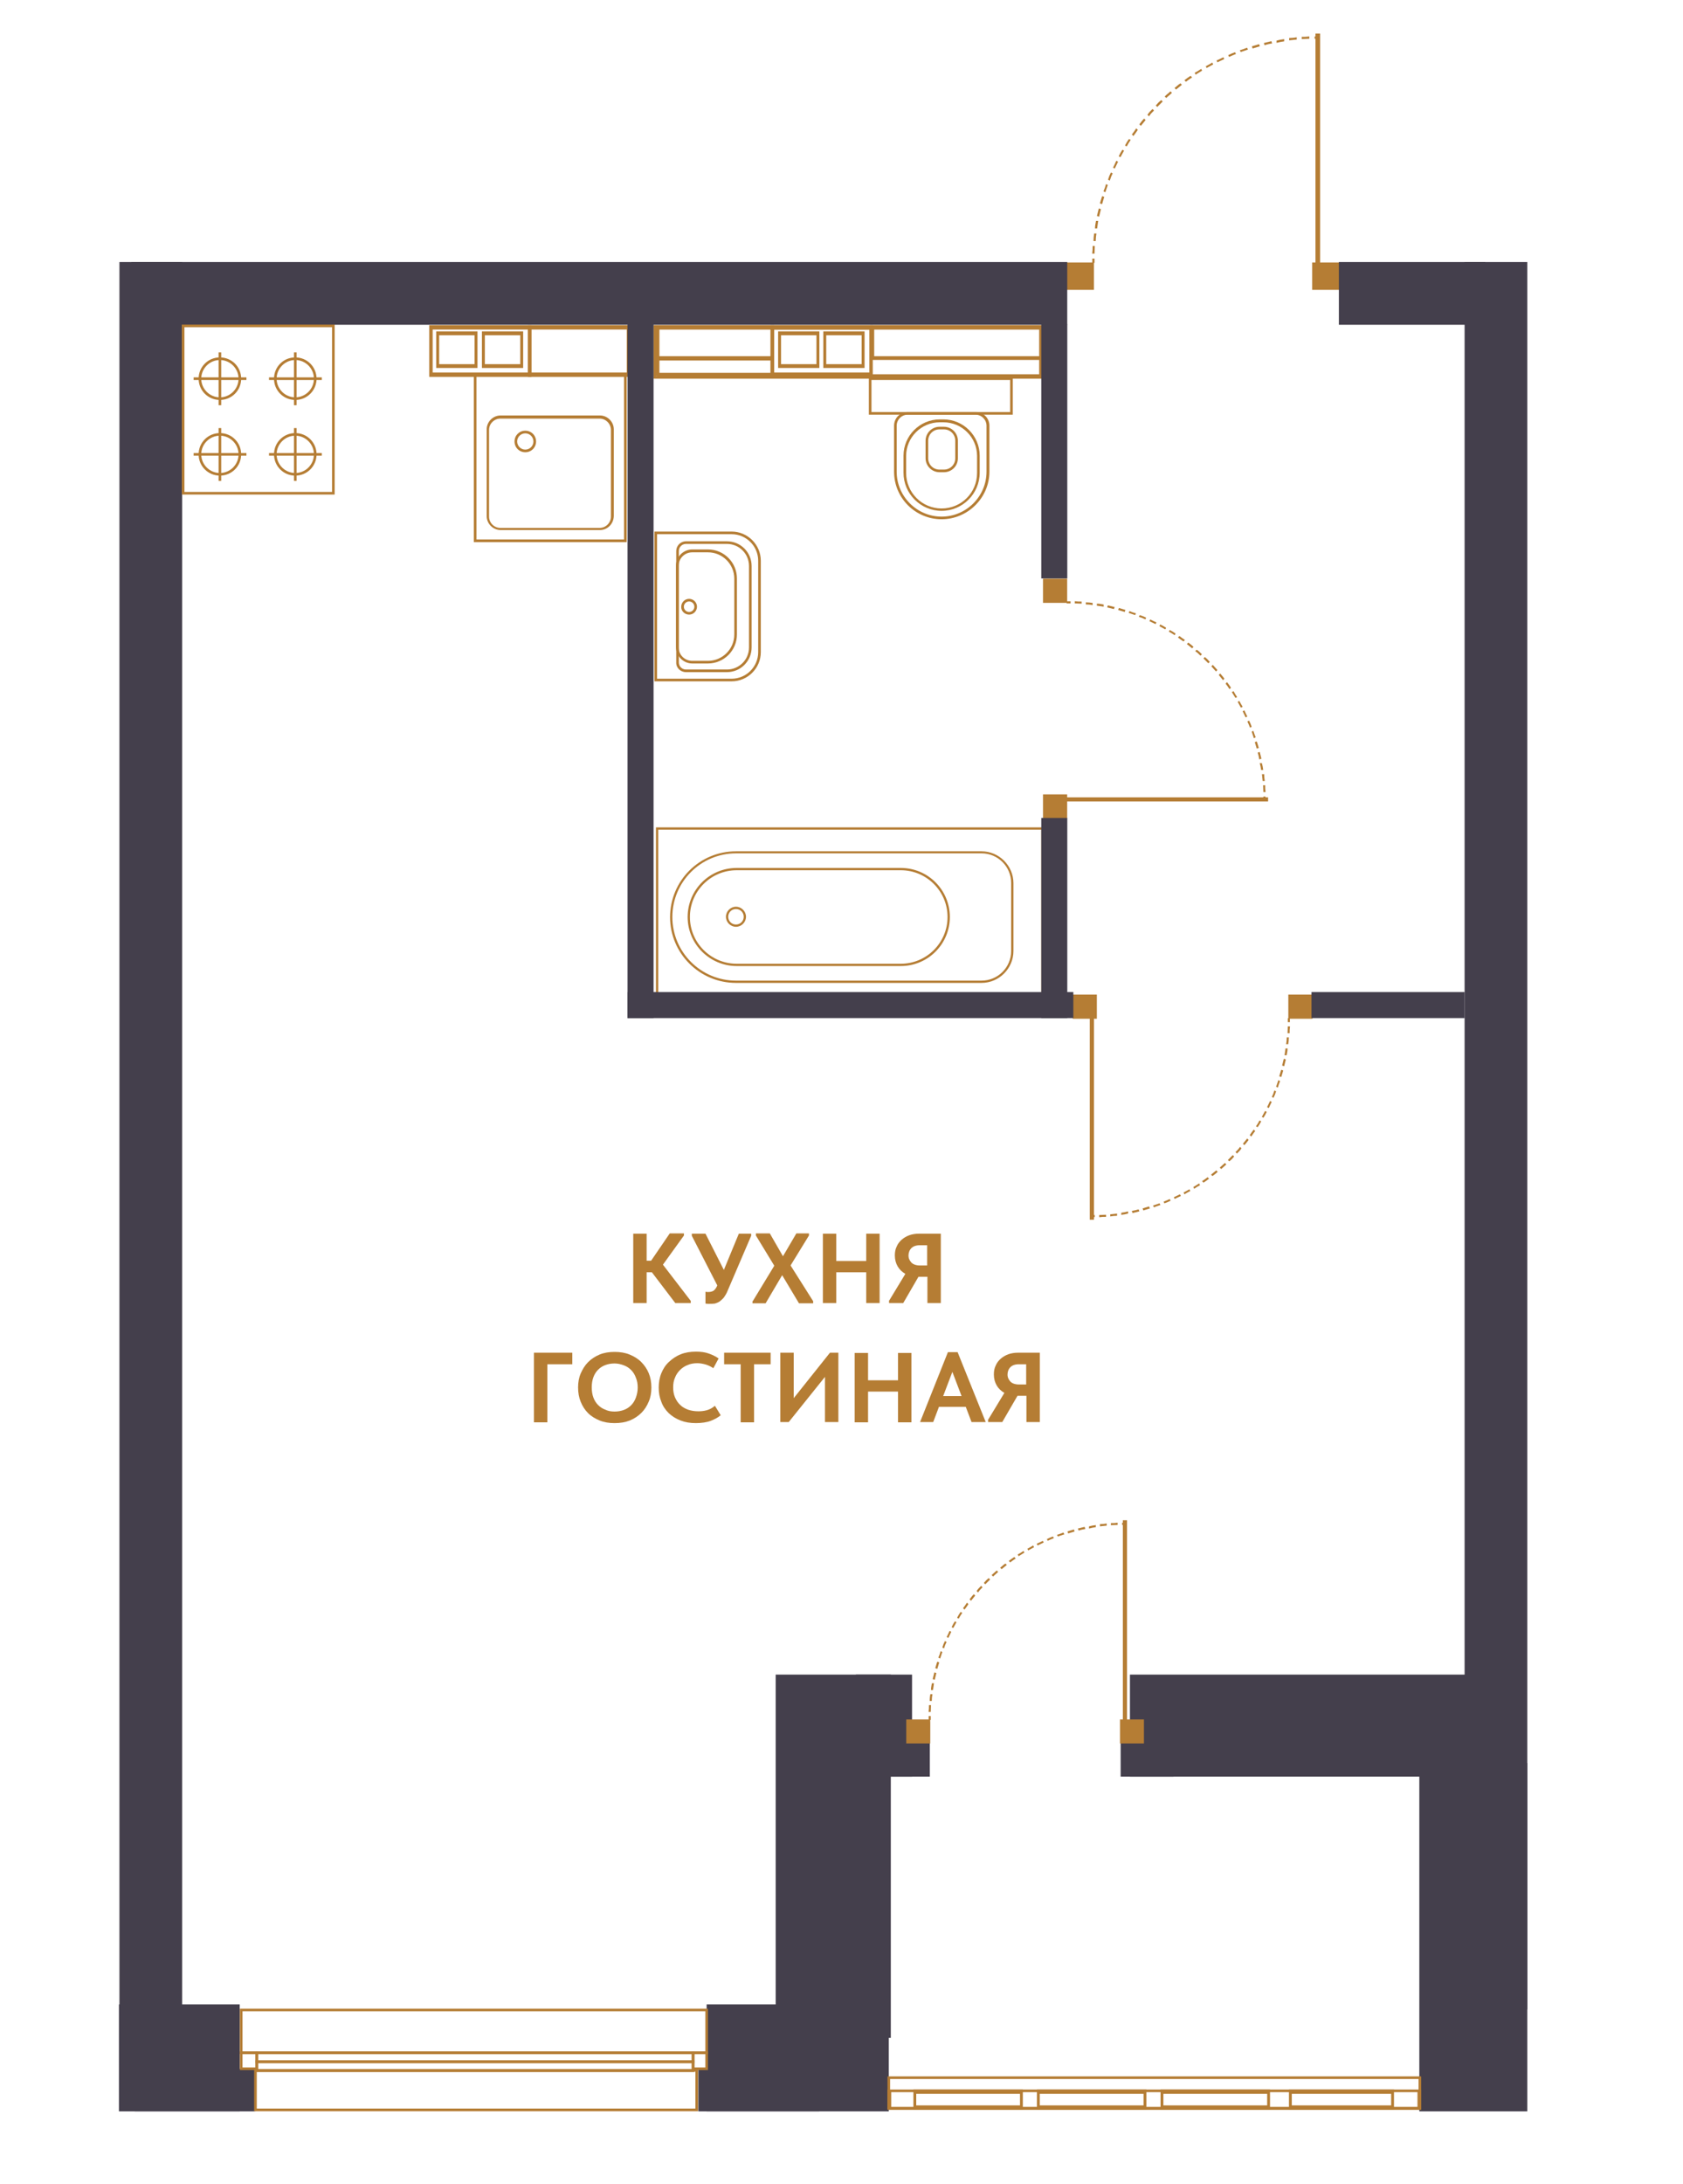 <?xml version="1.0" encoding="UTF-8"?> <svg xmlns="http://www.w3.org/2000/svg" xmlns:xlink="http://www.w3.org/1999/xlink" id="_Слой_1" data-name="Слой_1" version="1.1" viewBox="0 0 640.768 831.29"><defs><style> .st0 { fill: #443f4c; } .st1, .st2 { fill: #b57d34; } .st2 { stroke-width: .5px; } .st2, .st3 { stroke: #b57d34; stroke-miterlimit: 10; } .st3 { fill: none; } </style></defs><rect class="st0" x="45.284" y="762.859" width="45.979" height="40.7"></rect><rect class="st0" x="51.284" y="787.332" width="45.979" height="16.227"></rect><rect class="st0" x="265.895" y="787.332" width="45.979" height="16.227"></rect><rect class="st0" x="269.036" y="762.859" width="69.358" height="40.7"></rect><rect class="st0" x="295.326" y="637.332" width="43.832" height="138.253"></rect><rect class="st0" x="325.863" y="637.332" width="21.379" height="38.842"></rect><rect class="st0" x="430.2" y="637.332" width="131.148" height="38.842"></rect><rect class="st0" x="330.789" y="655.332" width="23.227" height="20.842"></rect><rect class="st0" x="426.662" y="655.332" width="20.122" height="20.842"></rect><rect class="st0" x="540.379" y="670.995" width="41.11" height="132.564"></rect><g><rect class="st2" x="415.152" y="383.571" width="1.1" height="80.4"></rect><rect class="st2" x="408.652" y="378.771" width="8.7" height="8.7"></rect><rect class="st2" x="490.752" y="378.771" width="8.7" height="8.7"></rect><path class="st2" d="M490.852,388.771h-.3v-1h.3v1Z"></path><path class="st2" d="M418.752,462.971v-.3c.7,0,1.4-.1,2.1-.1v.3c-.7,0-1.4,0-2.1.1ZM422.952,462.671v-.3c.7-.1,1.4-.1,2.1-.2v.3c-.7,0-1.4.1-2.1.2ZM427.152,462.071v-.3c.7-.1,1.4-.2,2.1-.4v.3c-.7.2-1.4.3-2.1.4ZM431.352,461.371l-.1-.3c.7-.1,1.4-.3,2.1-.5l.1.3c-.7.2-1.4.3-2.1.5ZM435.452,460.371l-.1-.3c.7-.2,1.4-.4,2-.6l.1.3c-.6.2-1.3.4-2,.6ZM439.452,459.171l-.1-.2c.7-.2,1.3-.5,2-.7l.1.2c-.6.2-1.3.4-2,.7ZM443.452,457.671l-.1-.2c.7-.3,1.3-.5,1.9-.8l.1.2c-.6.3-1.3.6-1.9.8ZM447.352,455.971l-.1-.2c.6-.3,1.3-.6,1.9-.9l.1.2c-.7.3-1.3.6-1.9.9ZM451.052,454.171l-.1-.2c.6-.3,1.2-.7,1.8-1l.1.2c-.5.3-1.2.6-1.8,1ZM454.752,452.071l-.1-.2c.6-.4,1.2-.7,1.8-1.1l.1.2c-.6.3-1.2.7-1.8,1.1ZM458.252,449.771l-.2-.2c.6-.4,1.2-.8,1.7-1.2l.2.2c-.5.4-1.1.8-1.7,1.2ZM461.652,447.271l-.2-.2c.5-.4,1.1-.9,1.6-1.3l.2.2c-.5.4-1,.9-1.6,1.3ZM464.952,444.571l-.2-.2c.5-.5,1.1-.9,1.6-1.4l.2.2c-.5.5-1.1.9-1.6,1.4ZM468.052,441.671l-.2-.2,1.5-1.5.2.2c-.5.6-1,1.1-1.5,1.5ZM470.952,438.671l-.2-.2c.5-.5,1-1,1.4-1.6l.2.2c-.4.6-.9,1.1-1.4,1.6ZM473.752,435.471l-.2-.2c.4-.5.9-1.1,1.3-1.6l.2.2c-.4.5-.8,1.1-1.3,1.6ZM476.352,432.171l-.2-.2c.4-.6.8-1.2,1.2-1.7l.2.2c-.4.5-.8,1.1-1.2,1.7ZM478.752,428.671l-.2-.1c.4-.6.8-1.2,1.1-1.8l.2.1c-.3.6-.7,1.2-1.1,1.8ZM480.952,425.071l-.2-.1c.3-.6.7-1.2,1-1.8l.2.1c-.3.6-.6,1.2-1,1.8ZM482.952,421.371l-.2-.1c.3-.6.6-1.3.9-1.9l.2.1c-.3.6-.6,1.2-.9,1.9ZM484.752,417.471l-.2-.1c.3-.6.6-1.3.8-2l.2.1c-.2.7-.5,1.4-.8,2ZM486.352,413.571l-.2-.1c.2-.7.5-1.3.7-2l.2.1c-.3.7-.5,1.3-.7,2ZM487.652,409.571l-.3-.1c.2-.7.4-1.3.6-2l.3.1c-.2.6-.4,1.3-.6,2ZM488.752,405.471l-.3-.1c.2-.7.3-1.4.5-2.1l.3.1c-.2.7-.3,1.4-.5,2.1ZM489.652,401.371h-.3c.1-.7.2-1.4.3-2.1h.3c0,.7-.2,1.4-.3,2.1ZM490.252,397.171h-.3c.1-.7.2-1.4.2-2.1h.3c-0.0.7-.1,1.4-.2,2.1ZM490.752,392.971h-.3c0-.7.1-1.4.1-2.1h.3c-.1.7-.1,1.4-.1,2.1Z"></path><path class="st2" d="M415.552,462.971v-.3h1v.3h-1Z"></path></g><g><rect class="st2" x="441.802" y="264.047" width="1.1" height="80.4" transform="translate(138.106 746.599) rotate(-90)"></rect><rect class="st2" x="397.352" y="302.597" width="8.7" height="8.7" transform="translate(94.756 708.649) rotate(-90)"></rect><rect class="st2" x="397.352" y="220.497" width="8.7" height="8.7" transform="translate(176.856 626.549) rotate(-90)"></rect><path class="st2" d="M407.352,229.097v.3h-1v-.3h1Z"></path><path class="st2" d="M481.552,301.197h-.3c0-.7-.1-1.4-.1-2.1h.3c0,.7,0,1.4.1,2.1ZM481.252,296.997h-.3c-.1-.7-.1-1.4-.2-2.1h.3c0,.7.1,1.4.2,2.1ZM480.652,292.797h-.3c-.1-.7-.2-1.4-.4-2.1h.3c.2.7.3,1.4.4,2.1ZM479.952,288.597l-.3.1c-.1-.7-.3-1.4-.5-2.1l.3-.1c.2.7.3,1.4.5,2.1ZM478.952,284.497l-.3.1c-.2-.7-.4-1.4-.6-2l.3-.1c.2.6.4,1.3.6,2ZM477.752,280.497l-.2.1c-.2-.7-.5-1.3-.7-2l.2-.1c.2.6.4,1.3.7,2ZM476.252,276.497l-.2.1c-.3-.7-.5-1.3-.8-1.9l.2-.1c.3.6.6,1.3.8,1.9ZM474.552,272.597l-.2.1c-.3-.6-.6-1.3-.9-1.9l.2-.1c.3.7.6,1.3.9,1.9ZM472.752,268.897l-.2.1c-.3-.6-.7-1.2-1-1.8l.2-.1c.3.5.6,1.2,1,1.8ZM470.652,265.197l-.2.1c-.4-.6-.7-1.2-1.1-1.8l.2-.1c.3.6.7,1.2,1.1,1.8ZM468.352,261.697l-.2.2c-.4-.6-.8-1.2-1.2-1.7l.2-.2c.4.5.8,1.1,1.2,1.7ZM465.852,258.297l-.2.2c-.4-.5-.9-1.1-1.3-1.6l.2-.2c.4.5.9,1,1.3,1.6ZM463.152,254.997l-.2.2c-.5-.5-.9-1.1-1.4-1.6l.2-.2c.5.5.9,1.1,1.4,1.6ZM460.252,251.897l-.2.2-1.5-1.5.2-.2c.6.5,1.1,1,1.5,1.5ZM457.252,248.997l-.2.2c-.5-.5-1-1-1.6-1.4l.2-.2c.6.4,1.1.9,1.6,1.4ZM454.052,246.197l-.2.2c-.5-.4-1.1-.9-1.6-1.3l.2-.2c.5.4,1.1.8,1.6,1.3ZM450.752,243.597l-.2.2c-.6-.4-1.2-.8-1.7-1.2l.2-.2c.5.4,1.1.8,1.7,1.2ZM447.252,241.197l-.1.2c-.6-.4-1.2-.8-1.8-1.1l.1-.2c.6.3,1.2.7,1.8,1.1ZM443.652,238.997l-.1.2c-.6-.3-1.2-.7-1.8-1l.1-.2c.6.3,1.2.6,1.8,1ZM439.952,236.997l-.1.2c-.6-.3-1.3-.6-1.9-.9l.1-.2c.6.3,1.2.6,1.9.9ZM436.052,235.197l-.1.2c-.6-.3-1.3-.6-2-.8l.1-.2c.7.2,1.4.5,2,.8ZM432.152,233.597l-.1.2c-.7-.2-1.3-.5-2-.7l.1-.2c.7.3,1.3.5,2,.7ZM428.152,232.297l-.1.3c-.7-.2-1.3-.4-2-.6l.1-.3c.6.2,1.3.4,2,.6ZM424.052,231.197l-.1.3c-.7-.2-1.4-.3-2.1-.5l.1-.3c.7.2,1.4.3,2.1.5ZM419.952,230.297v.3c-.7-.1-1.4-.2-2.1-.3v-.3c.7,0,1.4.2,2.1.3ZM415.752,229.697v.3c-.7-.1-1.4-.2-2.1-.2v-.3c.7 0,1.4.1,2.1.2ZM411.552,229.197v.3c-.7,0-1.4-.1-2.1-.1v-.3c.7.1,1.4.1,2.1.1Z"></path><path class="st2" d="M481.552,304.397h-.3v-1h.3v1Z"></path></g><g><rect class="st2" x="427.752" y="578.832" width="1.09" height="79.683" transform="translate(856.594 1237.346) rotate(180)"></rect><rect class="st2" x="426.662" y="654.649" width="8.622" height="8.622" transform="translate(861.946 1317.921) rotate(180)"></rect><rect class="st2" x="345.294" y="654.649" width="8.622" height="8.622" transform="translate(699.211 1317.921) rotate(180)"></rect><path class="st2" d="M353.818,653.361h.297v.991h-.297v-.991Z"></path><path class="st2" d="M425.274,579.823v.297c-.694,0-1.388.099-2.081.099v-.297c.694,0,1.388,0,2.081-.099ZM421.112,580.12v.297c-.694.099-1.388.099-2.081.198v-.297c.694,0,1.388-.099,2.081-.198ZM416.949,580.715v.297c-.694.099-1.388.198-2.081.396v-.297c.694-.198,1.388-.297,2.081-.396ZM412.787,581.409l.099.297c-.694.099-1.388.297-2.081.496l-.099-.297c.694-.198,1.388-.297,2.081-.496ZM408.723,582.4l.099.297c-.694.198-1.388.396-1.982.595l-.099-.297c.595-.198,1.288-.396,1.982-.595ZM404.759,583.589l.099.198c-.694.198-1.288.496-1.982.694l-.099-.198c.595-.198,1.288-.396,1.982-.694ZM400.795,585.076l.099.198c-.694.297-1.288.496-1.883.793l-.099-.198c.595-.297,1.288-.595,1.883-.793ZM396.93,586.761l.099.198c-.595.297-1.288.595-1.883.892l-.099-.198c.694-.297,1.288-.595,1.883-.892ZM393.263,588.544l.099.198c-.595.297-1.189.694-1.784.991l-.099-.198c.496-.297,1.189-.595,1.784-.991ZM389.596,590.626l.099.198c-.595.396-1.189.694-1.784,1.09l-.099-.198c.595-.297,1.189-.694,1.784-1.09ZM386.127,592.905l.198.198c-.595.396-1.189.793-1.685,1.189l-.198-.198c.496-.396,1.09-.793,1.685-1.189ZM382.757,595.383l.198.198c-.496.396-1.09.892-1.586,1.288l-.198-.198c.496-.396.991-.892,1.586-1.288ZM379.487,598.059l.198.198c-.496.496-1.09.892-1.586,1.388l-.198-.198c.496-.496,1.09-.892,1.586-1.388ZM376.414,600.933l.198.198-1.487,1.487-.198-.198c.496-.595.991-1.09,1.487-1.487ZM373.54,603.906l.198.198c-.496.496-.991.991-1.388,1.586l-.198-.198c.396-.595.892-1.09,1.388-1.586ZM370.765,607.078l.198.198c-.396.496-.892,1.09-1.288,1.586l-.198-.198c.396-.496.793-1.09,1.288-1.586ZM368.188,610.348l.198.198c-.396.595-.793,1.189-1.189,1.685l-.198-.198c.396-.496.793-1.09,1.189-1.685ZM365.81,613.817l.198.099c-.396.595-.793,1.189-1.09,1.784l-.198-.099c.297-.595.694-1.189,1.09-1.784ZM363.629,617.385l.198.099c-.297.595-.694,1.189-.991,1.784l-.198-.099c.297-.595.595-1.189.991-1.784ZM361.647,621.052l.198.099c-.297.595-.595,1.288-.892,1.883l-.198-.099c.297-.595.595-1.189.892-1.883ZM359.863,624.917l.198.099c-.297.595-.595,1.288-.793,1.982l-.198-.099c.198-.694.496-1.388.793-1.982ZM358.278,628.782l.198.099c-.198.694-.496,1.288-.694,1.982l-.198-.099c.297-.694.496-1.288.694-1.982ZM356.989,632.746l.297.099c-.198.694-.396,1.288-.595,1.982l-.297-.099c.198-.595.396-1.288.595-1.982ZM355.899,636.81l.297.099c-.198.694-.297,1.388-.496,2.081l-.297-.099c.198-.694.297-1.388.496-2.081ZM355.007,640.873h.297c-.099.694-.198,1.388-.297,2.081h-.297c0-.694.198-1.388.297-2.081ZM354.412,645.036h.297c-.099.694-.198,1.388-.198,2.081h-.297c0-.694.099-1.388.198-2.081ZM353.917,649.198h.297c0,.694-.099,1.388-.099,2.081h-.297c.099-.694.099-1.388.099-2.081Z"></path><path class="st2" d="M428.446,579.823v.297h-.991v-.297h.991Z"></path></g><g><rect class="st2" x="501.093" y="13.014" width="1.253" height="91.577" transform="translate(1003.439 117.605) rotate(-180)"></rect><rect class="st2" x="499.84" y="100.149" width="9.91" height="9.91" transform="translate(1009.59 210.207) rotate(-180)"></rect><rect class="st2" x="406.326" y="100.149" width="9.91" height="9.91" transform="translate(822.562 210.207) rotate(-180)"></rect><path class="st2" d="M416.122,98.668h.342l-0,1.139h-.342l0-1.139Z"></path><path class="st2" d="M498.245,14.153v.342c-.797-0-1.595.114-2.392.114v-.342c.797 0,1.595 0,2.392-.114ZM493.462,14.494v.342c-.797.114-1.595.114-2.392.228v-.342c.797 0,1.595-.114,2.392-.228ZM488.678,15.178v.342c-.797.114-1.595.228-2.392.456v-.342c.797-.228,1.595-.342,2.392-.456ZM483.894,15.975l.114.342c-.797.114-1.595.342-2.392.57l-.114-.342c.797-.228,1.595-.342,2.392-.57ZM479.224,17.114l.114.342c-.797.228-1.595.456-2.278.683l-.114-.342c.683-.228,1.481-.456,2.278-.683ZM474.668,18.481l.114.228c-.797.228-1.481.57-2.278.797l-.114-.228c.683-.228,1.481-.456,2.278-.797ZM470.112,20.189l.114.228c-.797.342-1.481.57-2.164.911l-.114-.228c.683-.342,1.481-.683,2.164-.911ZM465.669,22.126l.114.228c-.683.342-1.481.683-2.164,1.025l-.114-.228c.797-.342,1.481-.683,2.164-1.025ZM461.455,24.176l.114.228c-.683.342-1.367.797-2.05,1.139l-.114-.228c.57-.342,1.367-.683,2.05-1.139ZM457.241,26.568l.114.228c-.683.456-1.367.797-2.05,1.253l-.114-.228c.683-.342,1.367-.797,2.05-1.253ZM453.254,29.188l.228.228c-.683.456-1.367.911-1.936,1.367l-.228-.228c.57-.456,1.253-.911,1.936-1.367ZM449.381,32.035l.228.228c-.57.456-1.253,1.025-1.822,1.481l-.228-.228c.57-.456,1.139-1.025,1.822-1.481ZM445.623,35.111l.228.228c-.57.57-1.253,1.025-1.822,1.595l-.228-.228c.57-.57,1.253-1.025,1.822-1.595ZM442.092,38.414l.228.228-1.709,1.709-.228-.228c.57-.683,1.139-1.253,1.709-1.709ZM438.788,41.831l.228.228c-.57.57-1.139,1.139-1.595,1.822l-.228-.228c.456-.683,1.025-1.253,1.595-1.822ZM435.599,45.476l.228.228c-.456.57-1.025,1.253-1.481,1.822l-.228-.228c.456-.57.911-1.253,1.481-1.822ZM432.638,49.234l.228.228c-.456.683-.911,1.367-1.367,1.936l-.228-.228c.456-.57.911-1.253,1.367-1.936ZM429.904,53.221l.228.114c-.456.683-.911,1.367-1.253,2.05l-.228-.114c.342-.683.797-1.367,1.253-2.05ZM427.398,57.321l.228.114c-.342.683-.797,1.367-1.139,2.05l-.228-.114c.342-.683.683-1.367,1.139-2.05ZM425.12,61.536l.228.114c-.342.683-.683,1.481-1.025,2.164l-.228-.114c.342-.683.683-1.367,1.025-2.164ZM423.07,65.978l.228.114c-.342.683-.683,1.481-.911,2.278l-.228-.114c.228-.797.57-1.595.911-2.278ZM421.248,70.42l.228.114c-.228.797-.57,1.481-.797,2.278l-.228-.114c.342-.797.57-1.481.797-2.278ZM419.767,74.976l.342.114c-.228.797-.456,1.481-.683,2.278l-.342-.114c.228-.683.456-1.481.683-2.278ZM418.514,79.646l.342.114c-.228.797-.342,1.595-.57,2.392l-.342-.114c.228-.797.342-1.595.57-2.392ZM417.489,84.316h.342c-.114.797-.228,1.595-.342,2.392h-.342c0-.797.228-1.595.342-2.392ZM416.805,89.1h.342c-.114.797-.228,1.595-.228,2.392h-.342c0-.797.114-1.595.228-2.392ZM416.236,93.884h.342c-0.0.797-.114,1.595-.114,2.392h-.342c.114-.797.114-1.595.114-2.392Z"></path><path class="st2" d="M501.89,14.153v.342l-1.139-0v-.342l1.139 0Z"></path></g><g><path class="st1" d="M250.605,377.902v-62.152h145.832v62.152h-145.832M249.737,378.771h147.568v-63.888h-147.568v63.888h0Z"></path><path class="st1" d="M280.205,351.861c-1.649,0-2.951-1.302-2.951-2.951s1.302-2.951,2.951-2.951,2.951,1.302,2.951,2.951c-0,1.649-1.302,2.951-2.951,2.951M280.205,352.729c2.083,0,3.819-1.736,3.819-3.819s-1.736-3.819-3.819-3.819-3.819,1.736-3.819,3.819,1.736,3.819,3.819,3.819h0Z"></path><path class="st1" d="M280.205,373.215c-13.368,0-24.219-10.851-24.219-24.219s10.851-24.219,24.219-24.219h93.489c6.25,0,11.285,5.035,11.285,11.285v25.868c0,6.25-5.035,11.285-11.285,11.285h-93.489M280.205,374.083h93.489c6.684,0,12.153-5.469,12.153-12.153v-25.781c0-6.684-5.469-12.153-12.153-12.153h-93.489c-13.889,0-25.087,11.198-25.087,25.087h0c0,13.715,11.198,25,25.087,25h0Z"></path><path class="st1" d="M280.466,366.791c-9.809,0-17.795-7.986-17.795-17.795s7.986-17.795,17.795-17.795h62.5c9.809,0,17.795,7.986,17.795,17.795s-7.986,17.795-17.795,17.795h-62.5M280.466,367.66h62.5c10.33,0,18.663-8.333,18.663-18.663h0c0-10.33-8.333-18.663-18.663-18.663h-62.5c-10.33,0-18.663,8.333-18.663,18.663h0c0,10.33,8.42,18.663,18.663,18.663h0Z"></path></g><g><path class="st1" d="M262.364,232.911c-1.1,0-2-.9-2-2s.9-2,2-2,2,.9,2,2-.9,2-2,2M262.364,233.911c1.7,0,3-1.4,3-3,0-1.7-1.4-3-3-3-1.7,0-3,1.4-3,3-.1,1.6,1.3,3,3,3h0Z"></path><path class="st1" d="M250.164,258.311v-55h28.4c5.5,0,10.1,4.5,10.1,10.1v34.8c0,5.5-4.5,10.1-10.1,10.1h-28.4M249.164,259.311h29.4c6.1,0,11.1-5,11.1-11.1v-34.8c0-6.1-5-11.1-11.1-11.1h-29.4v57h0Z"></path><path class="st1" d="M261.164,254.811c-1.5,0-2.7-1.2-2.7-2.7v-42.4c0-1.5,1.2-2.7,2.7-2.7h15.6c4.7,0,8.4,3.8,8.4,8.4v31c0,4.7-3.8,8.4-8.4,8.4h-15.6M261.164,255.811h15.6c5.2,0,9.4-4.2,9.4-9.4v-31c0-5.2-4.2-9.4-9.4-9.4h-15.6c-2.1,0-3.7,1.7-3.7,3.7v42.4c-.1,2,1.6,3.7,3.7,3.7h0Z"></path><path class="st1" d="M263.564,251.511c-2.9,0-5.2-2.3-5.2-5.2v-30.9c0-2.9,2.3-5.2,5.2-5.2h6c5.5,0,10,4.5,10,10v21.3c0,5.5-4.5,10-10,10h-6M263.564,252.511h6c6,0,11-4.9,11-11v-21.4c0-6-4.9-11-11-11h-6c-3.4,0-6.2,2.8-6.2,6.2v30.9c0,3.5,2.8,6.3,6.2,6.3h0Z"></path></g><g><path class="st1" d="M384.594,144.62l0,12.2-52.8 0-0-12.2,52.8-0M385.594,143.62l-54.8 0.0 0,14.2,54.8-0-0-14.2h0Z"></path><path class="st1" d="M358.495,197.62c-10,0-18.1-8.1-18.1-18.1l-0-17.5c-0-2.9,2.3-5.2,5.2-5.2l25.9-0c2.9-0,5.2,2.3,5.2,5.2l0,17.5c0,9.9-8.2,18.1-18.2,18.1ZM345.594,157.82c-2.3 0-4.2,1.9-4.2,4.2l0,17.5c0,9.4,7.7,17.1,17.1,17.1s17.1-7.7,17.1-17.1l-0-17.5c-0-2.3-1.9-4.2-4.2-4.2l-25.8 0Z"></path><path class="st1" d="M359.395,179.72l-1.7 0c-2.9 0-5.3-2.4-5.3-5.3l-0-6.7c-0-2.9,2.4-5.3,5.3-5.3l1.7-0c2.9-0,5.3,2.4,5.3,5.3l0,6.7c0,3-2.4,5.3-5.3,5.3ZM357.695,163.42c-2.4 0-4.3,1.9-4.3,4.3l0,6.7c0,2.4,1.9,4.3,4.3,4.3l1.7-0c2.4-0,4.3-1.9,4.3-4.3l-0-6.7c-0-2.4-1.9-4.3-4.3-4.3l-1.7 0Z"></path><path class="st1" d="M358.495,194.42c-8,0-14.5-6.5-14.5-14.5l-0-6.5c-0-7.6,6.2-13.8,13.8-13.8l1.4-0c7.6-0,13.8,6.2,13.8,13.8l0,6.5c0,8-6.5,14.5-14.5,14.5ZM357.795,160.72c-7,0-12.8,5.7-12.8,12.8l0,6.5c0,7.4,6,13.5,13.5,13.5,7.5-0,13.5-6,13.5-13.5l-0-6.5c-0-7-5.7-12.8-12.8-12.8l-1.4 0Z"></path></g><g><path class="st1" d="M238.594,206.32h-58.2v-64.1h58.2v64.1ZM181.294,205.32h56.3v-62.1h-56.2v62.1h-.1Z"></path><path class="st1" d="M228.394,201.72h-37.8c-2.9,0-5.3-2.4-5.3-5.3v-33c0-2.9,2.4-5.3,5.3-5.3h37.8c2.9,0,5.3,2.4,5.3,5.3v33c-.1,3-2.4,5.3-5.3,5.3ZM190.494,159.32c-2.3,0-4.3,1.9-4.3,4.3v33c0,2.3,1.9,4.3,4.3,4.3h37.8c2.3,0,4.3-1.9,4.3-4.3v-33c0-2.3-1.9-4.3-4.3-4.3h-37.8Z"></path><path class="st1" d="M199.994,164.92c1.7,0,3.1,1.4,3.1,3.1,0,1.7-1.4,3.1-3.1,3.1s-3.1-1.4-3.1-3.1c0-1.7,1.4-3.1,3.1-3.1M199.994,163.92c-2.3,0-4.1,1.8-4.1,4.1s1.8,4.1,4.1,4.1,4.1-1.8,4.1-4.1-1.8-4.1-4.1-4.1h0Z"></path></g><path class="st3" d="M396.138,124.943v17.996h-145.58v-17.996h145.58M397.352,124.261h-148.008v19.36h148.008v-19.36h0Z"></path><path class="st3" d="M293.884,124.691v11.368h-44.171v-11.368h44.171M294.253,124.261h-44.908v12.229h44.908v-12.229h0Z"></path><path class="st3" d="M331.484,124.919v17.363h-37.288v-17.363h37.288M331.795,124.261h-37.91v18.678h37.91v-18.678h0Z"></path><path class="st3" d="M239.116,124.919v17.363h-37.288v-17.363h37.288M239.427,124.261h-37.91v18.678h37.91v-18.678h0Z"></path><path class="st3" d="M201.517,124.919v17.363h-37.288v-17.363h37.288M201.828,124.261h-37.91v18.678h37.91v-18.678h0Z"></path><path class="st3" d="M396.815,124.691v11.368h-64.482v-11.368h64.482M397.352,124.261h-65.558v12.229h65.558v-12.229h0Z"></path><path class="st3" d="M328.548,127.092v12.001h-14.47v-12.001h14.47M328.669,126.637h-14.711v12.91h14.711v-12.91h0Z"></path><path class="st3" d="M311.34,127.092v12.001h-14.47v-12.001h14.47M311.461,126.637h-14.711v12.91h14.711v-12.91h0Z"></path><path class="st3" d="M198.568,127.092v12.001h-14.47v-12.001h14.47M198.689,126.637h-14.711v12.91h14.711v-12.91h0Z"></path><path class="st3" d="M181.174,127.092v12.001h-14.47v-12.001h14.47M181.294,126.637h-14.711v12.91h14.711v-12.91h0Z"></path><path class="st3" d="M293.884,136.705v5.684h-44.171v-5.684h44.171M294.253,136.49h-44.908v6.114h44.908v-6.114h0Z"></path><rect class="st0" x="45.474" y="99.732" width="23.874" height="665.053"></rect><rect class="st0" x="216.234" y="-66.487" width="23.874" height="356.311" transform="translate(339.84 -116.502) rotate(90)"></rect><rect class="st0" x="525.68" y="83.801" width="23.874" height="55.735" transform="translate(649.286 -425.948) rotate(90)"></rect><rect class="st0" x="557.615" y="99.732" width="23.874" height="665.053"></rect><rect class="st0" x="396.445" y="311.297" width="9.9" height="76.174"></rect><rect class="st0" x="396.445" y="123.416" width="9.9" height="96.729"></rect><rect class="st0" x="238.926" y="123.416" width="9.9" height="264.054"></rect><rect class="st0" x="318.839" y="297.658" width="9.9" height="169.726" transform="translate(706.31 58.731) rotate(90)"></rect><rect class="st0" x="523.521" y="353.376" width="9.9" height="58.289" transform="translate(910.991 -145.95) rotate(90)"></rect><g><path class="st1" d="M246.195,479.82h1.7l7.1-10.4h5.4v.8l-8,11.1,10.6,13.8v.8h-5.9l-8.9-11.7h-2v11.7h-5.1v-26.4h5.1v10.3h-0Z"></path><path class="st1" d="M270.295,496.22h-.9c-.3,0-.5-.1-.8-.1v-4.5c.2,0,.4.1.6.1h.6c.7,0,1.4-.2,1.9-.5.5-.4,1-1,1.4-2l-9.7-18.9v-.8h5.2l7,13.8,5.7-13.8h4.7v.8l-9,21c-.4,1-.9,1.8-1.4,2.5-.5.6-1.1,1.1-1.6,1.5-.6.4-1.2.6-1.8.8-.8.1-1.3.1-1.9.1Z"></path><path class="st1" d="M286.595,495.22l8.2-13.5-7-11.5v-.8h5.3l5,8.7,5.1-8.7h4.8v.8l-7,11.4,8.6,13.6v.8h-5.4l-6.4-10.7-6.3,10.7h-5v-.8h.1Z"></path><path class="st1" d="M329.795,484.22h-11.4v11.7h-5.1v-26.4h5.1v10.4h11.4v-10.4h5.1v26.4h-5.1v-11.7Z"></path><path class="st1" d="M338.395,495.22l6.3-10.4c-1.2-.7-2.2-1.6-2.9-2.8-.7-1.2-1.1-2.6-1.1-4.2,0-1.3.2-2.4.7-3.4.4-1,1.1-1.9,1.9-2.6s1.8-1.3,2.9-1.7c1.1-.4,2.4-.6,3.8-.6h8.2v26.4h-5.1v-10h-3.4l-5.8,10h-5.4v-.7h-.1ZM352.995,481.521v-7.6h-2.8c-1.4,0-2.5.4-3.2,1.1s-1.1,1.7-1.1,2.8c0,1.1.4,1.9,1.1,2.7.7.7,1.8,1.1,3.3,1.1h2.7v-.1Z"></path><path class="st1" d="M203.395,514.82h14.5v4.4h-9.5v22.1h-5.1v-26.5h.1Z"></path><path class="st1" d="M233.995,541.621c-2.1,0-4-.3-5.7-1s-3.2-1.6-4.4-2.8-2.1-2.6-2.8-4.3c-.7-1.7-1-3.5-1-5.5,0-1.9.3-3.7,1-5.3.7-1.6,1.6-3.1,2.8-4.3,1.2-1.2,2.7-2.2,4.4-2.9,1.7-.7,3.6-1,5.7-1,2.1,0,4,.3,5.7,1s3.2,1.6,4.4,2.8c1.2,1.2,2.2,2.6,2.9,4.3.7,1.7,1,3.5,1,5.5,0,1.9-.3,3.7-1,5.3-.7,1.7-1.6,3.1-2.8,4.3-1.2,1.2-2.7,2.2-4.4,2.9-1.8.7-3.7,1-5.8,1ZM233.995,537.22c1.2,0,2.4-.2,3.5-.6s2-1,2.8-1.8,1.4-1.8,1.8-2.9c.4-1.1.7-2.4.7-3.8s-.2-2.6-.7-3.8c-.4-1.1-1-2.1-1.8-2.9s-1.7-1.4-2.8-1.8-2.2-.7-3.5-.7-2.4.2-3.5.6-2,1-2.8,1.8-1.4,1.8-1.8,2.9c-.4,1.1-.6,2.4-.6,3.8s.2,2.7.6,3.8c.4,1.1,1,2.1,1.8,2.9s1.7,1.4,2.8,1.8c1,.5,2.2.7,3.5.7Z"></path><path class="st1" d="M264.995,541.621c-2.2,0-4.1-.3-5.9-1s-3.2-1.6-4.5-2.8c-1.2-1.2-2.2-2.6-2.8-4.3-.7-1.7-1-3.5-1-5.4s.3-3.8,1-5.5,1.6-3.1,2.9-4.3,2.7-2.2,4.5-2.9c1.7-.7,3.7-1,5.8-1,1.8,0,3.4.2,4.8.7,1.4.5,2.7,1.1,3.8,1.9l-2,3.7c-.9-.6-1.9-1.1-2.9-1.4-1.1-.3-2.1-.5-3.2-.5-1.3,0-2.6.2-3.7.7-1.1.4-2.1,1.1-2.9,1.9-.8.8-1.5,1.8-1.9,2.9-.5,1.1-.7,2.3-.7,3.7,0,1.4.2,2.6.7,3.8.5,1.1,1.1,2.1,2,2.9.8.8,1.9,1.4,3,1.8,1.2.4,2.5.6,3.9.6,1,0,2.1-.1,3.2-.4,1.1-.3,2.2-.9,3.1-1.7l2.2,3.6c-.9.8-2.2,1.5-3.7,2.1s-3.7.9-5.7.9Z"></path><path class="st1" d="M281.995,519.22h-6.3v-4.4h17.7v4.4h-6.3v22.1h-5.1v-22.1h0Z"></path><path class="st1" d="M297.094,514.82h5.1v17.3l13.8-17.3h3.2v26.4h-5.1v-17.2l-13.8,17.2h-3.2v-26.4Z"></path><path class="st1" d="M341.895,529.621h-11.4v11.7h-5.1v-26.4h5.1v10.4h11.4v-10.4h5.1v26.4h-5.1v-11.7Z"></path><path class="st1" d="M360.895,514.621h3.7l10.7,26.6h-5.4l-2.2-5.8h-10.2l-2.2,5.8h-5l10.6-26.6ZM359.094,531.32h7l-3.5-9.2-3.5,9.2Z"></path><path class="st1" d="M376.094,540.521l6.3-10.4c-1.2-.7-2.2-1.6-2.9-2.8-.7-1.2-1.1-2.6-1.1-4.2,0-1.3.2-2.4.7-3.4.4-1,1.1-1.9,1.9-2.6s1.8-1.3,2.9-1.7c1.1-.4,2.4-.6,3.8-.6h8.2v26.4h-5.1v-10h-3.4l-5.8,10h-5.4v-.7h-.1ZM390.695,526.82v-7.6h-2.8c-1.4,0-2.5.4-3.2,1.1s-1.1,1.7-1.1,2.8c0,1.1.4,1.9,1.1,2.7.7.7,1.8,1.1,3.3,1.1h2.7v-.1Z"></path></g><g><path class="st1" d="M69.221,188.22v-64.7h58.2v64.7h-58.2ZM70.221,124.52v62.7h56.2v-62.7h-56.2Z"></path><path class="st1" d="M104.321,144.12c0-4.5,3.6-8.1,8.1-8.1s8.1,3.6,8.1,8.1-3.6,8.1-8.1,8.1-8.1-3.6-8.1-8.1ZM119.521,144.12c0-3.9-3.2-7.1-7.1-7.1s-7.1,3.2-7.1,7.1c0,3.9,3.2,7.1,7.1,7.1s7.1-3.2,7.1-7.1Z"></path><rect class="st1" x="111.971" y="134.07" width="1" height="20.1" transform="translate(256.591 31.65) rotate(90)"></rect><rect class="st1" x="102.371" y="143.67" width="20.1" height="1" transform="translate(256.591 31.75) rotate(90)"></rect><path class="st1" d="M104.321,172.92c0-4.5,3.6-8.1,8.1-8.1s8.1,3.6,8.1,8.1-3.6,8.1-8.1,8.1-8.1-3.6-8.1-8.1ZM119.521,172.92c0-3.9-3.2-7.1-7.1-7.1s-7.1,3.2-7.1,7.1,3.2,7.1,7.1,7.1,7.1-3.2,7.1-7.1Z"></path><rect class="st1" x="111.971" y="162.87" width="1" height="20.1" transform="translate(285.391 60.45) rotate(90)"></rect><rect class="st1" x="102.371" y="172.47" width="20.1" height="1" transform="translate(285.391 60.55) rotate(90)"></rect><path class="st1" d="M75.621,144.12c0-4.5,3.6-8.1,8.1-8.1s8.1,3.6,8.1,8.1-3.6,8.1-8.1,8.1-8.1-3.6-8.1-8.1ZM90.821,144.12c0-3.9-3.2-7.1-7.1-7.1s-7.1,3.2-7.1,7.1c0,3.9,3.2,7.1,7.1,7.1s7.1-3.2,7.1-7.1Z"></path><rect class="st1" x="83.271" y="134.07" width="1" height="20.1" transform="translate(227.891 60.35) rotate(90)"></rect><rect class="st1" x="73.671" y="143.67" width="20.1" height="1" transform="translate(227.891 60.45) rotate(90)"></rect><path class="st1" d="M75.621,172.92c0-4.5,3.6-8.1,8.1-8.1s8.1,3.6,8.1,8.1-3.6,8.1-8.1,8.1-8.1-3.6-8.1-8.1ZM90.821,172.92c0-3.9-3.2-7.1-7.1-7.1s-7.1,3.2-7.1,7.1,3.2,7.1,7.1,7.1,7.1-3.2,7.1-7.1Z"></path><rect class="st1" x="83.271" y="162.87" width="1" height="20.1" transform="translate(256.691 89.15) rotate(90)"></rect><rect class="st1" x="73.671" y="172.47" width="20.1" height="1" transform="translate(256.691 89.25) rotate(90)"></rect></g><path class="st3" d="M540.587,790.742h-202.192v11.621h202.192v-11.621h0Z"></path><path class="st3" d="M540.175,795.749v6.719h-201.369v-6.719h201.369M540.587,795.749h-202.192v6.719h202.192v-6.719h0Z"></path><path class="st3" d="M530.149,796.391v5.394h-38.828v-5.394h38.828M530.229,795.749h-38.987v6.614h38.987v-6.614h0Z"></path><path class="st3" d="M482.949,796.391v5.394h-40.508v-5.394h40.508M483.032,795.749h-40.674v6.614h40.674v-6.614h0Z"></path><path class="st3" d="M435.876,796.391v5.394h-40.508v-5.394h40.508M435.959,795.749h-40.674v6.614h40.674v-6.614h0Z"></path><path class="st3" d="M388.843,796.391v5.394h-40.508v-5.394h40.508M388.926,795.749h-40.674v6.614h40.674v-6.614h0Z"></path><path class="st3" d="M265.263,787.964H97.263v15.032h168v-15.032h0Z"></path><path class="st3" d="M269.036,764.974H91.832v16.295h177.205v-16.295h0Z"></path><path class="st3" d="M97.768,781.269h-5.937v6.063h5.937v-6.063h0Z"></path><path class="st3" d="M269.036,781.269h-5.163v6.063h5.163v-6.063h0Z"></path><path class="st3" d="M263.874,781.269H97.768v3.411h166.105v-3.411h0Z"></path><path class="st3" d="M263.874,784.679H97.768v3.411h166.105v-3.411h0Z"></path></svg> 